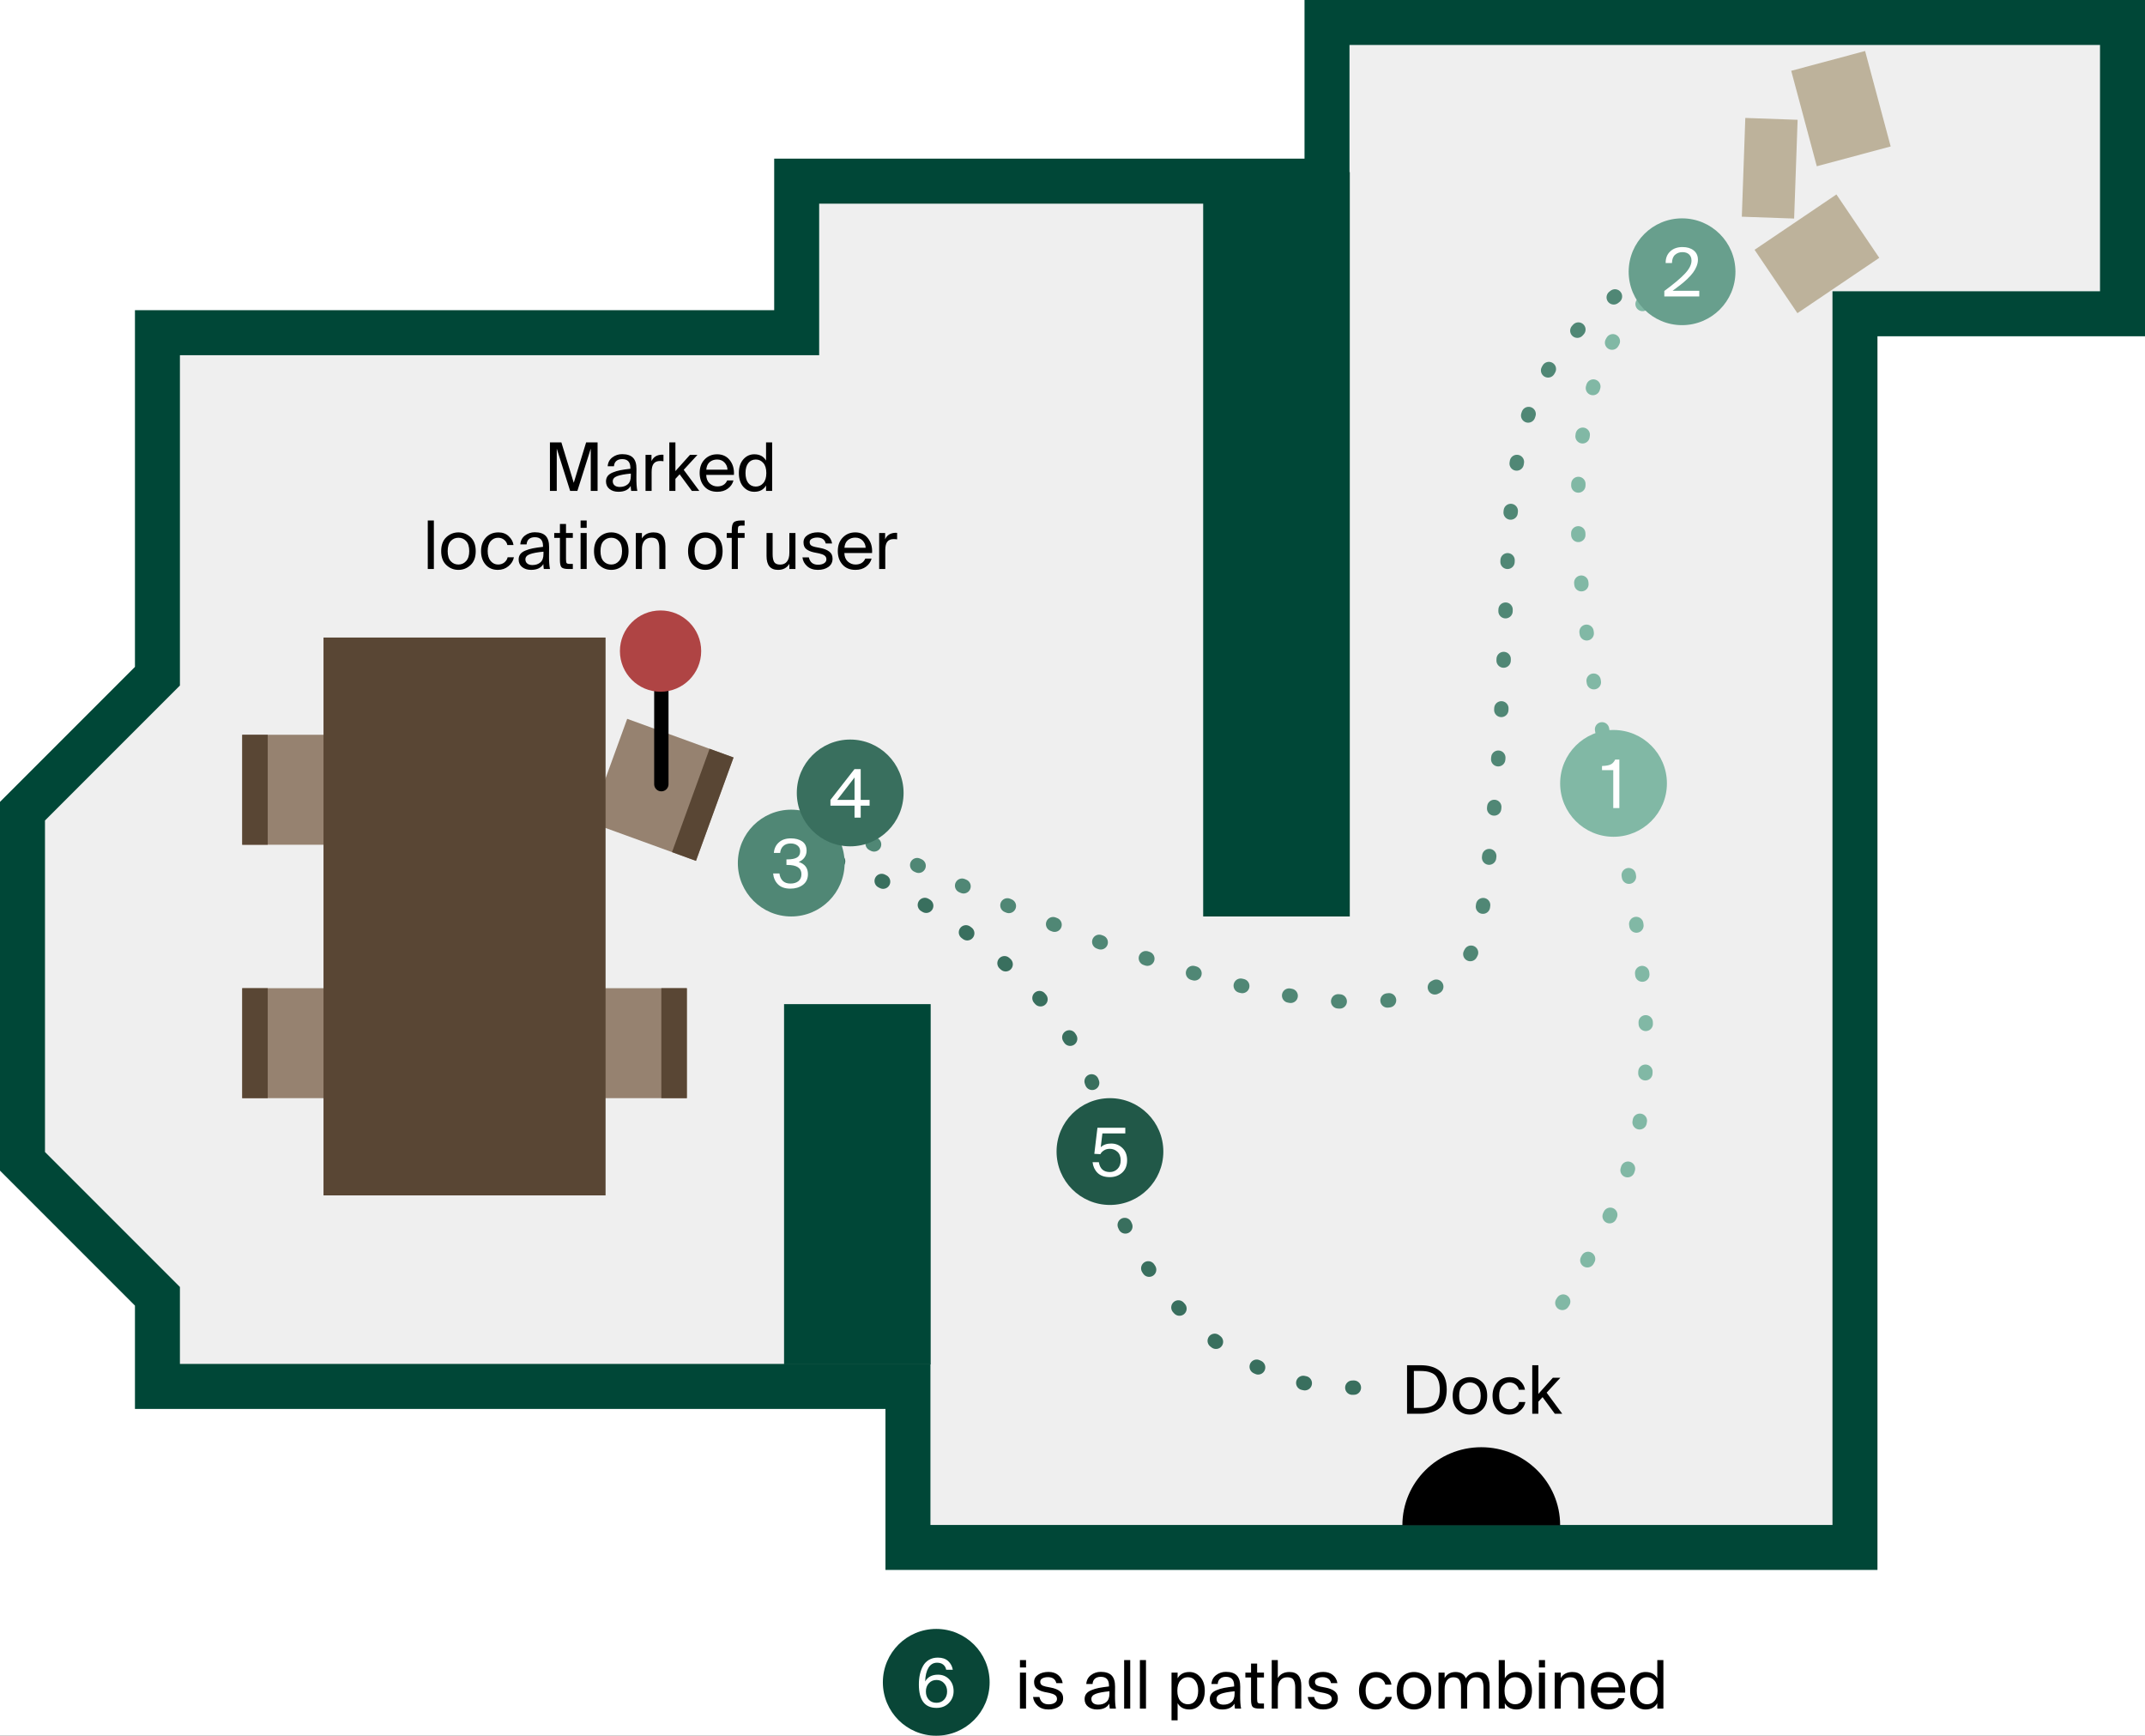 <svg width="1346" height="1089" viewBox="0 0 1346 1089" fill="none" xmlns="http://www.w3.org/2000/svg">
<rect x="0" y="0" width="1346" height="1089" fill="#333333" stroke="none"/>
<g clip-path="url(#clip0_490_2)">
<rect width="1346" height="1089" fill="white"/>
<path d="M1318 182.586H1150.06V957H583.829V855.925H112.712V807.617L28 722.892V514.796L112.712 430.071V222.718H513.979V127.589H846.882V28H1318V182.586Z" fill="#EFEFEF"/>
<path d="M903.467 871.754C903.467 869.766 903.229 868.044 902.753 866.588C902.277 865.132 901.675 863.998 900.947 863.186C900.219 862.374 899.281 861.744 898.133 861.296C896.985 860.82 895.879 860.512 894.815 860.372C893.779 860.232 892.547 860.162 891.119 860.162H887.213V883.388H891.119C892.547 883.388 893.779 883.318 894.815 883.178C895.879 883.038 896.985 882.744 898.133 882.296C899.281 881.82 900.219 881.176 900.947 880.364C901.675 879.524 902.277 878.39 902.753 876.962C903.229 875.506 903.467 873.77 903.467 871.754ZM882.929 856.55H891.245C893.765 856.55 895.991 856.816 897.923 857.348C899.855 857.852 901.577 858.678 903.089 859.826C904.629 860.946 905.805 862.514 906.617 864.53C907.429 866.546 907.835 868.954 907.835 871.754C907.835 877.214 906.365 881.12 903.425 883.472C900.513 885.824 896.453 887 891.245 887H882.929V856.55ZM915.625 875.786C915.625 878.614 916.269 880.728 917.557 882.128C918.845 883.5 920.455 884.186 922.387 884.186C924.291 884.186 925.887 883.472 927.175 882.044C928.491 880.616 929.149 878.53 929.149 875.786C929.149 872.958 928.505 870.858 927.217 869.486C925.929 868.086 924.319 867.386 922.387 867.386C920.455 867.386 918.845 868.072 917.557 869.444C916.269 870.788 915.625 872.902 915.625 875.786ZM914.785 867.05C916.941 865.034 919.475 864.026 922.387 864.026C925.299 864.026 927.833 865.034 929.989 867.05C932.145 869.066 933.223 871.978 933.223 875.786C933.223 879.594 932.145 882.506 929.989 884.522C927.833 886.538 925.299 887.546 922.387 887.546C919.475 887.546 916.941 886.538 914.785 884.522C912.629 882.506 911.551 879.594 911.551 875.786C911.551 871.978 912.629 869.066 914.785 867.05ZM947.489 864.026C950.093 864.026 952.235 864.824 953.915 866.42C955.623 868.016 956.631 869.864 956.939 871.964H953.075C952.795 870.62 952.123 869.528 951.059 868.688C949.995 867.82 948.721 867.386 947.237 867.386C945.417 867.386 943.877 868.1 942.617 869.528C941.357 870.956 940.727 873.014 940.727 875.702C940.727 878.418 941.357 880.518 942.617 882.002C943.877 883.458 945.417 884.186 947.237 884.186C948.777 884.186 950.093 883.752 951.185 882.884C952.277 881.988 952.963 880.91 953.243 879.65H957.191C956.771 881.834 955.623 883.696 953.747 885.236C951.899 886.776 949.687 887.546 947.111 887.546C943.891 887.546 941.329 886.454 939.425 884.27C937.521 882.086 936.569 879.244 936.569 875.744C936.569 872.328 937.563 869.528 939.551 867.344C941.539 865.132 944.185 864.026 947.489 864.026ZM961.502 856.55H965.324V874.568L974.438 864.404H979.142L970.532 873.77L980.318 887H975.656L967.97 876.584L965.324 879.44V887H961.502V856.55Z" fill="black"/>
<path d="M640.024 1049.4H643.846V1072H640.024V1049.4ZM640.024 1041.55H643.846V1046.17H640.024V1041.55ZM666.835 1056H662.845C662.257 1053.51 660.479 1052.26 657.511 1052.26C656.251 1052.26 655.145 1052.5 654.193 1052.97C653.241 1053.45 652.765 1054.16 652.765 1055.12C652.765 1055.98 653.045 1056.66 653.605 1057.13C654.193 1057.58 655.061 1057.93 656.209 1058.18L659.401 1058.81C661.781 1059.26 663.657 1060 665.029 1061.04C666.429 1062.05 667.129 1063.54 667.129 1065.53C667.129 1067.72 666.261 1069.44 664.525 1070.7C662.789 1071.93 660.591 1072.55 657.931 1072.55C655.131 1072.55 652.877 1071.78 651.169 1070.24C649.461 1068.7 648.481 1066.85 648.229 1064.69H652.261C652.933 1067.77 654.851 1069.31 658.015 1069.31C659.527 1069.31 660.773 1069.02 661.753 1068.43C662.761 1067.81 663.265 1066.99 663.265 1065.95C663.265 1064.89 662.859 1064.08 662.047 1063.52C661.235 1062.96 660.115 1062.52 658.687 1062.21L655.327 1061.54C653.423 1061.12 651.869 1060.45 650.665 1059.53C649.489 1058.6 648.901 1057.19 648.901 1055.28C648.901 1053.35 649.755 1051.83 651.463 1050.71C653.199 1049.56 655.355 1048.98 657.931 1048.98C660.367 1048.98 662.369 1049.61 663.937 1050.87C665.505 1052.11 666.471 1053.81 666.835 1056ZM696.18 1062.55V1061.12C692.344 1061.49 689.488 1062.02 687.612 1062.72C685.764 1063.42 684.84 1064.5 684.84 1065.95C684.84 1067.04 685.232 1067.91 686.016 1068.56C686.8 1069.2 687.864 1069.52 689.208 1069.52C691.224 1069.52 692.89 1068.98 694.206 1067.88C695.522 1066.79 696.18 1065.01 696.18 1062.55ZM688.368 1072.55C686.156 1072.55 684.308 1071.97 682.824 1070.82C681.34 1069.65 680.598 1068.05 680.598 1066.04C680.598 1064.75 680.934 1063.64 681.606 1062.72C682.306 1061.79 683.37 1061.04 684.798 1060.45C686.254 1059.83 687.836 1059.36 689.544 1059.02C691.252 1058.69 693.366 1058.38 695.886 1058.1V1057.55C695.886 1053.88 694.178 1052.05 690.762 1052.05C689.194 1052.05 687.962 1052.44 687.066 1053.23C686.17 1054.01 685.68 1055.12 685.596 1056.54H681.648C681.816 1054.22 682.782 1052.37 684.546 1051C686.338 1049.63 688.396 1048.94 690.72 1048.94C693.828 1048.94 696.11 1049.7 697.566 1051.21C699.022 1052.72 699.736 1055.07 699.708 1058.27L699.666 1063.47C699.638 1067.14 699.834 1069.98 700.254 1072H696.39C696.222 1070.91 696.124 1069.87 696.096 1068.89C694.668 1071.33 692.092 1072.55 688.368 1072.55ZM709.225 1041.55V1072H705.403V1041.55H709.225ZM719.11 1041.55V1072H715.288V1041.55H719.11ZM735.139 1049.4H738.961V1052.97C740.473 1050.34 742.937 1049.03 746.353 1049.03C749.069 1049.03 751.351 1050.09 753.199 1052.22C755.075 1054.35 756.013 1057.2 756.013 1060.79C756.013 1064.4 755.075 1067.27 753.199 1069.4C751.351 1071.5 749.069 1072.55 746.353 1072.55C742.937 1072.55 740.473 1071.23 738.961 1068.6V1079.35H735.139V1049.4ZM740.683 1054.44C739.423 1055.87 738.793 1057.99 738.793 1060.79C738.793 1063.59 739.423 1065.7 740.683 1067.13C741.971 1068.56 743.539 1069.27 745.387 1069.27C747.375 1069.27 748.943 1068.53 750.091 1067.04C751.267 1065.53 751.855 1063.45 751.855 1060.79C751.855 1058.13 751.267 1056.05 750.091 1054.57C748.943 1053.06 747.375 1052.3 745.387 1052.3C743.539 1052.3 741.971 1053.02 740.683 1054.44ZM774.725 1062.55V1061.12C770.889 1061.49 768.033 1062.02 766.157 1062.72C764.309 1063.42 763.385 1064.5 763.385 1065.95C763.385 1067.04 763.777 1067.91 764.561 1068.56C765.345 1069.2 766.409 1069.52 767.753 1069.52C769.769 1069.52 771.435 1068.98 772.751 1067.88C774.067 1066.79 774.725 1065.01 774.725 1062.55ZM766.913 1072.55C764.701 1072.55 762.853 1071.97 761.369 1070.82C759.885 1069.65 759.143 1068.05 759.143 1066.04C759.143 1064.75 759.479 1063.64 760.151 1062.72C760.851 1061.79 761.915 1061.04 763.343 1060.45C764.799 1059.83 766.381 1059.36 768.089 1059.02C769.797 1058.69 771.911 1058.38 774.431 1058.1V1057.55C774.431 1053.88 772.723 1052.05 769.307 1052.05C767.739 1052.05 766.507 1052.44 765.611 1053.23C764.715 1054.01 764.225 1055.12 764.141 1056.54H760.193C760.361 1054.22 761.327 1052.37 763.091 1051C764.883 1049.63 766.941 1048.94 769.265 1048.94C772.373 1048.94 774.655 1049.7 776.111 1051.21C777.567 1052.72 778.281 1055.07 778.253 1058.27L778.211 1063.47C778.183 1067.14 778.379 1069.98 778.799 1072H774.935C774.767 1070.91 774.669 1069.87 774.641 1068.89C773.213 1071.33 770.637 1072.55 766.913 1072.55ZM785.04 1049.4V1043.73H788.862V1049.4H793.146V1052.47H788.862V1065.87C788.862 1067.1 788.988 1067.9 789.24 1068.26C789.52 1068.63 790.178 1068.81 791.214 1068.81H793.146V1072H790.374C788.19 1072 786.748 1071.64 786.048 1070.91C785.376 1070.18 785.04 1068.65 785.04 1066.33V1052.47H781.47V1049.4H785.04ZM801.838 1041.55V1052.81C803.378 1050.29 805.814 1049.03 809.146 1049.03C814.102 1049.03 816.58 1051.92 816.58 1057.72V1072H812.758V1058.85C812.758 1056.78 812.422 1055.19 811.75 1054.07C811.106 1052.92 809.79 1052.34 807.802 1052.34C805.926 1052.34 804.456 1052.97 803.392 1054.23C802.356 1055.49 801.838 1057.33 801.838 1059.74V1072H798.016V1041.55H801.838ZM839.223 1056H835.233C834.645 1053.51 832.867 1052.26 829.899 1052.26C828.639 1052.26 827.533 1052.5 826.581 1052.97C825.629 1053.45 825.153 1054.16 825.153 1055.12C825.153 1055.98 825.433 1056.66 825.993 1057.13C826.581 1057.58 827.449 1057.93 828.597 1058.18L831.789 1058.81C834.169 1059.26 836.045 1060 837.417 1061.04C838.817 1062.05 839.517 1063.54 839.517 1065.53C839.517 1067.72 838.649 1069.44 836.913 1070.7C835.177 1071.93 832.979 1072.55 830.319 1072.55C827.519 1072.55 825.265 1071.78 823.557 1070.24C821.849 1068.7 820.869 1066.85 820.617 1064.69H824.649C825.321 1067.77 827.239 1069.31 830.403 1069.31C831.915 1069.31 833.161 1069.02 834.141 1068.43C835.149 1067.81 835.653 1066.99 835.653 1065.95C835.653 1064.89 835.247 1064.08 834.435 1063.52C833.623 1062.96 832.503 1062.52 831.075 1062.21L827.715 1061.54C825.811 1061.12 824.257 1060.45 823.053 1059.53C821.877 1058.6 821.289 1057.19 821.289 1055.28C821.289 1053.35 822.143 1051.83 823.851 1050.71C825.587 1049.56 827.743 1048.98 830.319 1048.98C832.755 1048.98 834.757 1049.61 836.325 1050.87C837.893 1052.11 838.859 1053.81 839.223 1056ZM863.697 1049.03C866.301 1049.03 868.443 1049.82 870.123 1051.42C871.831 1053.02 872.839 1054.86 873.147 1056.96H869.283C869.003 1055.62 868.331 1054.53 867.267 1053.69C866.203 1052.82 864.929 1052.39 863.445 1052.39C861.625 1052.39 860.085 1053.1 858.825 1054.53C857.565 1055.96 856.935 1058.01 856.935 1060.7C856.935 1063.42 857.565 1065.52 858.825 1067C860.085 1068.46 861.625 1069.19 863.445 1069.19C864.985 1069.19 866.301 1068.75 867.393 1067.88C868.485 1066.99 869.171 1065.91 869.451 1064.65H873.399C872.979 1066.83 871.831 1068.7 869.955 1070.24C868.107 1071.78 865.895 1072.55 863.319 1072.55C860.099 1072.55 857.537 1071.45 855.633 1069.27C853.729 1067.09 852.777 1064.24 852.777 1060.74C852.777 1057.33 853.771 1054.53 855.759 1052.34C857.747 1050.13 860.393 1049.03 863.697 1049.03ZM880.519 1060.79C880.519 1063.61 881.163 1065.73 882.451 1067.13C883.739 1068.5 885.349 1069.19 887.281 1069.19C889.185 1069.19 890.781 1068.47 892.069 1067.04C893.385 1065.62 894.043 1063.53 894.043 1060.79C894.043 1057.96 893.399 1055.86 892.111 1054.49C890.823 1053.09 889.213 1052.39 887.281 1052.39C885.349 1052.39 883.739 1053.07 882.451 1054.44C881.163 1055.79 880.519 1057.9 880.519 1060.79ZM879.679 1052.05C881.835 1050.03 884.369 1049.03 887.281 1049.03C890.193 1049.03 892.727 1050.03 894.883 1052.05C897.039 1054.07 898.117 1056.98 898.117 1060.79C898.117 1064.59 897.039 1067.51 894.883 1069.52C892.727 1071.54 890.193 1072.55 887.281 1072.55C884.369 1072.55 881.835 1071.54 879.679 1069.52C877.523 1067.51 876.445 1064.59 876.445 1060.79C876.445 1056.98 877.523 1054.07 879.679 1052.05ZM906.51 1059.74V1072H902.688V1049.4H906.51V1052.81C908.05 1050.29 910.318 1049.03 913.314 1049.03C916.59 1049.03 918.76 1050.36 919.824 1053.02C921.532 1050.36 924.066 1049.03 927.426 1049.03C932.298 1049.03 934.734 1051.92 934.734 1057.72V1072H930.912V1058.85C930.912 1056.81 930.576 1055.21 929.904 1054.07C929.26 1052.92 927.986 1052.34 926.082 1052.34C924.402 1052.34 923.072 1052.99 922.092 1054.28C921.112 1055.54 920.622 1057.36 920.622 1059.74V1072H916.8V1058.85C916.8 1056.81 916.464 1055.21 915.792 1054.07C915.148 1052.92 913.874 1052.34 911.97 1052.34C910.29 1052.34 908.96 1052.99 907.98 1054.28C907 1055.54 906.51 1057.36 906.51 1059.74ZM946.007 1054.44C944.747 1055.87 944.117 1057.99 944.117 1060.79C944.117 1063.59 944.747 1065.7 946.007 1067.13C947.295 1068.56 948.863 1069.27 950.711 1069.27C952.699 1069.27 954.267 1068.53 955.415 1067.04C956.591 1065.53 957.179 1063.45 957.179 1060.79C957.179 1058.13 956.591 1056.05 955.415 1054.57C954.267 1053.06 952.699 1052.3 950.711 1052.3C948.863 1052.3 947.295 1053.02 946.007 1054.44ZM940.463 1041.55H944.285V1052.97C945.797 1050.34 948.261 1049.03 951.677 1049.03C954.393 1049.03 956.675 1050.09 958.523 1052.22C960.399 1054.35 961.337 1057.2 961.337 1060.79C961.337 1064.4 960.399 1067.27 958.523 1069.4C956.675 1071.5 954.393 1072.55 951.677 1072.55C948.261 1072.55 945.797 1071.23 944.285 1068.6V1072H940.463V1041.55ZM965.688 1049.4H969.51V1072H965.688V1049.4ZM965.688 1041.55H969.51V1046.17H965.688V1041.55ZM979.395 1049.4V1052.81C980.935 1050.29 983.371 1049.03 986.703 1049.03C991.659 1049.03 994.137 1051.92 994.137 1057.72V1072H990.315V1058.85C990.315 1056.78 989.979 1055.19 989.307 1054.07C988.663 1052.92 987.347 1052.34 985.359 1052.34C983.483 1052.34 982.013 1052.97 980.949 1054.23C979.913 1055.49 979.395 1057.33 979.395 1059.74V1072H975.573V1049.4H979.395ZM1019.8 1061.96H1002.42C1002.47 1064.26 1003.19 1066.04 1004.56 1067.3C1005.96 1068.56 1007.57 1069.19 1009.39 1069.19C1012.41 1069.19 1014.47 1067.94 1015.56 1065.45H1019.51C1018.98 1067.49 1017.82 1069.19 1016.02 1070.53C1014.23 1071.87 1012.02 1072.55 1009.39 1072.55C1005.92 1072.55 1003.2 1071.44 1001.24 1069.23C999.28 1067.02 998.3 1064.19 998.3 1060.74C998.3 1057.22 999.336 1054.39 1001.41 1052.26C1003.48 1050.1 1006.1 1049.03 1009.26 1049.03C1012.65 1049.03 1015.31 1050.27 1017.24 1052.76C1019.17 1055.23 1020.03 1058.29 1019.8 1061.96ZM1009.26 1052.3C1007.44 1052.3 1005.89 1052.83 1004.6 1053.9C1003.34 1054.96 1002.63 1056.56 1002.46 1058.69H1015.77C1015.72 1056.98 1015.1 1055.49 1013.92 1054.23C1012.75 1052.95 1011.19 1052.3 1009.26 1052.3ZM1039.96 1052.97V1041.55H1043.78V1072H1039.96V1068.6C1038.45 1071.23 1035.99 1072.55 1032.57 1072.55C1029.85 1072.55 1027.56 1071.5 1025.68 1069.4C1023.83 1067.27 1022.91 1064.4 1022.91 1060.79C1022.91 1057.2 1023.83 1054.35 1025.68 1052.22C1027.56 1050.09 1029.85 1049.03 1032.57 1049.03C1035.99 1049.03 1038.45 1050.34 1039.96 1052.97ZM1038.2 1067.13C1039.49 1065.7 1040.13 1063.59 1040.13 1060.79C1040.13 1057.99 1039.49 1055.87 1038.2 1054.44C1036.94 1053.02 1035.38 1052.3 1033.54 1052.3C1031.55 1052.3 1029.97 1053.06 1028.79 1054.57C1027.64 1056.05 1027.07 1058.13 1027.07 1060.79C1027.07 1063.45 1027.64 1065.53 1028.79 1067.04C1029.97 1068.53 1031.55 1069.27 1033.54 1069.27C1035.38 1069.27 1036.94 1068.56 1038.2 1067.13Z" fill="black"/>
<path d="M362.304 308H357.768L349.368 281.456V308H345.084V277.55H352.266L360.036 302.918L367.806 277.55H374.988V308H370.704V281.456L362.304 308ZM395.853 298.55V297.122C392.017 297.486 389.161 298.018 387.285 298.718C385.437 299.418 384.513 300.496 384.513 301.952C384.513 303.044 384.905 303.912 385.689 304.556C386.473 305.2 387.537 305.522 388.881 305.522C390.897 305.522 392.563 304.976 393.879 303.884C395.195 302.792 395.853 301.014 395.853 298.55ZM388.041 308.546C385.829 308.546 383.981 307.972 382.497 306.824C381.013 305.648 380.271 304.052 380.271 302.036C380.271 300.748 380.607 299.642 381.279 298.718C381.979 297.794 383.043 297.038 384.471 296.45C385.927 295.834 387.509 295.358 389.217 295.022C390.925 294.686 393.039 294.378 395.559 294.098V293.552C395.559 289.884 393.851 288.05 390.435 288.05C388.867 288.05 387.635 288.442 386.739 289.226C385.843 290.01 385.353 291.116 385.269 292.544H381.321C381.489 290.22 382.455 288.372 384.219 287C386.011 285.628 388.069 284.942 390.393 284.942C393.501 284.942 395.783 285.698 397.239 287.21C398.695 288.722 399.409 291.074 399.381 294.266L399.339 299.474C399.311 303.142 399.507 305.984 399.927 308H396.063C395.895 306.908 395.797 305.872 395.769 304.892C394.341 307.328 391.765 308.546 388.041 308.546ZM416.332 285.32V289.394C415.632 289.282 414.918 289.226 414.19 289.226C412.398 289.226 411.068 289.772 410.2 290.864C409.332 291.928 408.898 293.692 408.898 296.156V308H405.076V285.404H408.814V289.352C409.962 286.776 412.09 285.418 415.198 285.278C415.646 285.278 416.024 285.292 416.332 285.32ZM420.005 277.55H423.827V295.568L432.941 285.404H437.645L429.035 294.77L438.821 308H434.159L426.473 297.584L423.827 300.44V308H420.005V277.55ZM460.545 297.962H443.157C443.213 300.258 443.927 302.036 445.299 303.296C446.699 304.556 448.309 305.186 450.129 305.186C453.153 305.186 455.211 303.94 456.303 301.448H460.251C459.719 303.492 458.557 305.186 456.765 306.53C454.973 307.874 452.761 308.546 450.129 308.546C446.657 308.546 443.941 307.44 441.981 305.228C440.021 303.016 439.041 300.188 439.041 296.744C439.041 293.216 440.077 290.388 442.149 288.26C444.221 286.104 446.839 285.026 450.003 285.026C453.391 285.026 456.051 286.272 457.983 288.764C459.915 291.228 460.769 294.294 460.545 297.962ZM450.003 288.302C448.183 288.302 446.629 288.834 445.341 289.898C444.081 290.962 443.367 292.558 443.199 294.686H456.513C456.457 292.978 455.841 291.494 454.665 290.234C453.489 288.946 451.935 288.302 450.003 288.302ZM480.703 288.974V277.55H484.525V308H480.703V304.598C479.191 307.23 476.727 308.546 473.311 308.546C470.595 308.546 468.299 307.496 466.423 305.396C464.575 303.268 463.651 300.398 463.651 296.786C463.651 293.202 464.575 290.346 466.423 288.218C468.299 286.09 470.595 285.026 473.311 285.026C476.727 285.026 479.191 286.342 480.703 288.974ZM478.939 303.128C480.227 301.7 480.871 299.586 480.871 296.786C480.871 293.986 480.227 291.872 478.939 290.444C477.679 289.016 476.125 288.302 474.277 288.302C472.289 288.302 470.707 289.058 469.531 290.57C468.383 292.054 467.809 294.126 467.809 296.786C467.809 299.446 468.383 301.532 469.531 303.044C470.707 304.528 472.289 305.27 474.277 305.27C476.125 305.27 477.679 304.556 478.939 303.128ZM272.254 326.55V357H268.432V326.55H272.254ZM280.921 345.786C280.921 348.614 281.565 350.728 282.853 352.128C284.141 353.5 285.751 354.186 287.683 354.186C289.587 354.186 291.183 353.472 292.471 352.044C293.787 350.616 294.445 348.53 294.445 345.786C294.445 342.958 293.801 340.858 292.513 339.486C291.225 338.086 289.615 337.386 287.683 337.386C285.751 337.386 284.141 338.072 282.853 339.444C281.565 340.788 280.921 342.902 280.921 345.786ZM280.081 337.05C282.237 335.034 284.771 334.026 287.683 334.026C290.595 334.026 293.129 335.034 295.285 337.05C297.441 339.066 298.519 341.978 298.519 345.786C298.519 349.594 297.441 352.506 295.285 354.522C293.129 356.538 290.595 357.546 287.683 357.546C284.771 357.546 282.237 356.538 280.081 354.522C277.925 352.506 276.847 349.594 276.847 345.786C276.847 341.978 277.925 339.066 280.081 337.05ZM312.785 334.026C315.389 334.026 317.531 334.824 319.211 336.42C320.919 338.016 321.927 339.864 322.235 341.964H318.371C318.091 340.62 317.419 339.528 316.355 338.688C315.291 337.82 314.017 337.386 312.533 337.386C310.713 337.386 309.173 338.1 307.913 339.528C306.653 340.956 306.023 343.014 306.023 345.702C306.023 348.418 306.653 350.518 307.913 352.002C309.173 353.458 310.713 354.186 312.533 354.186C314.073 354.186 315.389 353.752 316.481 352.884C317.573 351.988 318.259 350.91 318.539 349.65H322.487C322.067 351.834 320.919 353.696 319.043 355.236C317.195 356.776 314.983 357.546 312.407 357.546C309.187 357.546 306.625 356.454 304.721 354.27C302.817 352.086 301.865 349.244 301.865 345.744C301.865 342.328 302.859 339.528 304.847 337.344C306.835 335.132 309.481 334.026 312.785 334.026ZM341.035 347.55V346.122C337.199 346.486 334.343 347.018 332.467 347.718C330.619 348.418 329.695 349.496 329.695 350.952C329.695 352.044 330.087 352.912 330.871 353.556C331.655 354.2 332.719 354.522 334.063 354.522C336.079 354.522 337.745 353.976 339.061 352.884C340.377 351.792 341.035 350.014 341.035 347.55ZM333.223 357.546C331.011 357.546 329.163 356.972 327.679 355.824C326.195 354.648 325.453 353.052 325.453 351.036C325.453 349.748 325.789 348.642 326.461 347.718C327.161 346.794 328.225 346.038 329.653 345.45C331.109 344.834 332.691 344.358 334.399 344.022C336.107 343.686 338.221 343.378 340.741 343.098V342.552C340.741 338.884 339.033 337.05 335.617 337.05C334.049 337.05 332.817 337.442 331.921 338.226C331.025 339.01 330.535 340.116 330.451 341.544H326.503C326.671 339.22 327.637 337.372 329.401 336C331.193 334.628 333.251 333.942 335.575 333.942C338.683 333.942 340.965 334.698 342.421 336.21C343.877 337.722 344.591 340.074 344.563 343.266L344.521 348.474C344.493 352.142 344.689 354.984 345.109 357H341.245C341.077 355.908 340.979 354.872 340.951 353.892C339.523 356.328 336.947 357.546 333.223 357.546ZM351.35 334.404V328.734H355.172V334.404H359.456V337.47H355.172V350.868C355.172 352.1 355.298 352.898 355.55 353.262C355.83 353.626 356.488 353.808 357.524 353.808H359.456V357H356.684C354.5 357 353.058 356.636 352.358 355.908C351.686 355.18 351.35 353.654 351.35 351.33V337.47H347.78V334.404H351.35ZM364.327 334.404H368.149V357H364.327V334.404ZM364.327 326.55H368.149V331.17H364.327V326.55ZM376.816 345.786C376.816 348.614 377.46 350.728 378.748 352.128C380.036 353.5 381.646 354.186 383.578 354.186C385.482 354.186 387.078 353.472 388.366 352.044C389.682 350.616 390.34 348.53 390.34 345.786C390.34 342.958 389.696 340.858 388.408 339.486C387.12 338.086 385.51 337.386 383.578 337.386C381.646 337.386 380.036 338.072 378.748 339.444C377.46 340.788 376.816 342.902 376.816 345.786ZM375.976 337.05C378.132 335.034 380.666 334.026 383.578 334.026C386.49 334.026 389.024 335.034 391.18 337.05C393.336 339.066 394.414 341.978 394.414 345.786C394.414 349.594 393.336 352.506 391.18 354.522C389.024 356.538 386.49 357.546 383.578 357.546C380.666 357.546 378.132 356.538 375.976 354.522C373.82 352.506 372.742 349.594 372.742 345.786C372.742 341.978 373.82 339.066 375.976 337.05ZM402.807 334.404V337.806C404.347 335.286 406.783 334.026 410.115 334.026C415.071 334.026 417.549 336.924 417.549 342.72V357H413.727V343.854C413.727 341.782 413.391 340.186 412.719 339.066C412.075 337.918 410.759 337.344 408.771 337.344C406.895 337.344 405.425 337.974 404.361 339.234C403.325 340.494 402.807 342.328 402.807 344.736V357H398.985V334.404H402.807ZM435.837 345.786C435.837 348.614 436.481 350.728 437.769 352.128C439.057 353.5 440.667 354.186 442.599 354.186C444.503 354.186 446.099 353.472 447.387 352.044C448.703 350.616 449.361 348.53 449.361 345.786C449.361 342.958 448.717 340.858 447.429 339.486C446.141 338.086 444.531 337.386 442.599 337.386C440.667 337.386 439.057 338.072 437.769 339.444C436.481 340.788 435.837 342.902 435.837 345.786ZM434.997 337.05C437.153 335.034 439.687 334.026 442.599 334.026C445.511 334.026 448.045 335.034 450.201 337.05C452.357 339.066 453.435 341.978 453.435 345.786C453.435 349.594 452.357 352.506 450.201 354.522C448.045 356.538 445.511 357.546 442.599 357.546C439.687 357.546 437.153 356.538 434.997 354.522C432.841 352.506 431.763 349.594 431.763 345.786C431.763 341.978 432.841 339.066 434.997 337.05ZM459.178 334.404V332.766C459.178 330.33 459.556 328.692 460.312 327.852C461.096 326.984 462.748 326.55 465.268 326.55H467.242V329.742H465.352C464.344 329.742 463.7 329.924 463.42 330.288C463.14 330.624 463 331.38 463 332.556V334.404H467.242V337.47H463V357H459.178V337.47H456.028V334.404H459.178ZM495.33 357V353.766C493.79 356.286 491.424 357.546 488.232 357.546C483.416 357.546 481.008 354.648 481.008 348.852V334.404H484.83V347.718C484.83 349.79 485.138 351.4 485.754 352.548C486.398 353.668 487.672 354.228 489.576 354.228C491.424 354.228 492.838 353.598 493.818 352.338C494.826 351.078 495.33 349.244 495.33 346.836V334.404H499.152V357H495.33ZM522.141 340.998H518.151C517.563 338.506 515.785 337.26 512.817 337.26C511.557 337.26 510.451 337.498 509.499 337.974C508.547 338.45 508.071 339.164 508.071 340.116C508.071 340.984 508.351 341.656 508.911 342.132C509.499 342.58 510.367 342.93 511.515 343.182L514.707 343.812C517.087 344.26 518.963 345.002 520.335 346.038C521.735 347.046 522.435 348.544 522.435 350.532C522.435 352.716 521.567 354.438 519.831 355.698C518.095 356.93 515.897 357.546 513.237 357.546C510.437 357.546 508.183 356.776 506.475 355.236C504.767 353.696 503.787 351.848 503.535 349.692H507.567C508.239 352.772 510.157 354.312 513.321 354.312C514.833 354.312 516.079 354.018 517.059 353.43C518.067 352.814 518.571 351.988 518.571 350.952C518.571 349.888 518.165 349.076 517.353 348.516C516.541 347.956 515.421 347.522 513.993 347.214L510.633 346.542C508.729 346.122 507.175 345.45 505.971 344.526C504.795 343.602 504.207 342.188 504.207 340.284C504.207 338.352 505.061 336.826 506.769 335.706C508.505 334.558 510.661 333.984 513.237 333.984C515.673 333.984 517.675 334.614 519.243 335.874C520.811 337.106 521.777 338.814 522.141 340.998ZM547.232 346.962H529.844C529.9 349.258 530.614 351.036 531.986 352.296C533.386 353.556 534.996 354.186 536.816 354.186C539.84 354.186 541.898 352.94 542.99 350.448H546.938C546.406 352.492 545.244 354.186 543.452 355.53C541.66 356.874 539.448 357.546 536.816 357.546C533.344 357.546 530.628 356.44 528.668 354.228C526.708 352.016 525.728 349.188 525.728 345.744C525.728 342.216 526.764 339.388 528.836 337.26C530.908 335.104 533.526 334.026 536.69 334.026C540.078 334.026 542.738 335.272 544.67 337.764C546.602 340.228 547.456 343.294 547.232 346.962ZM536.69 337.302C534.87 337.302 533.316 337.834 532.028 338.898C530.768 339.962 530.054 341.558 529.886 343.686H543.2C543.144 341.978 542.528 340.494 541.352 339.234C540.176 337.946 538.622 337.302 536.69 337.302ZM562.942 334.32V338.394C562.242 338.282 561.528 338.226 560.8 338.226C559.008 338.226 557.678 338.772 556.81 339.864C555.942 340.928 555.508 342.692 555.508 345.156V357H551.686V334.404H555.424V338.352C556.572 335.776 558.7 334.418 561.808 334.278C562.256 334.278 562.634 334.292 562.942 334.32Z" fill="black"/>
<path d="M755 108H847V575H755V108Z" fill="#004737"/>
<path d="M1317.77 182.738V28.228H846.821V127.768H514.035V222.851H112.909V430.102L28.227 514.785V722.779L112.909 807.462V855.747H583.861V956.772H1149.89V182.738H1317.77ZM1346 210.965H1178.12V985H555.634V883.974H84.682V819.153L0 734.471V503.093L84.682 418.411V194.623H485.808V99.54H818.594V0H1346V210.965Z" fill="#004737"/>
<path d="M492 630H584V856H492V630Z" fill="#004737"/>
<path d="M929.5 908C902.162 908 880 929.938 880 957H979C979 929.938 956.838 908 929.5 908Z" fill="black"/>
<rect x="1124" y="44.423" width="48" height="62" transform="rotate(-15 1124 44.423)" fill="#BDB29B"/>
<rect x="1152.37" y="122" width="48" height="62" transform="rotate(55.941 1152.37 122)" fill="#BDB29B"/>
<rect x="1095.19" y="74" width="32.849" height="62" transform="rotate(2.021 1095.19 74)" fill="#BDB29B"/>
<rect x="393.571" y="451" width="71" height="69" transform="rotate(19.975 393.571 451)" fill="#968270"/>
<rect x="445.263" y="469.789" width="16" height="69" transform="rotate(19.975 445.263 469.789)" fill="#594634"/>
<rect x="360" y="620" width="71" height="69" fill="#968270"/>
<rect x="415" y="620" width="16" height="69" fill="#594634"/>
<rect x="223" y="689" width="71" height="69" transform="rotate(180 223 689)" fill="#968270"/>
<rect x="168" y="689" width="16" height="69" transform="rotate(180 168 689)" fill="#594634"/>
<rect x="223" y="530" width="71" height="69" transform="rotate(180 223 530)" fill="#968270"/>
<rect x="168" y="530" width="16" height="69" transform="rotate(180 168 530)" fill="#594634"/>
<rect x="203" y="400" width="177" height="350" fill="#594634"/>
<path d="M1057.5 173.5C984.833 205.147 975.843 305.531 1007.22 467.898C1046.43 670.855 1046.43 716.388 968 837" stroke="#81B8A5" stroke-width="9" stroke-linecap="round" stroke-dasharray="1 30"/>
<circle cx="1012.5" cy="491.5" r="33.5" fill="#81B8A5"/>
<path d="M1016.15 507H1012.33V483.186H1005.27V480.582C1007.6 480.526 1009.36 480.232 1010.56 479.7C1011.77 479.168 1012.76 478.118 1013.55 476.55H1016.15V507Z" fill="white"/>
<path d="M415 409.5V492" stroke="black" stroke-width="9" stroke-linecap="round"/>
<circle cx="414.5" cy="408.5" r="25.5" fill="#AF4444"/>
<path d="M1039 168.5C910 247 964.889 329.484 929.275 578C910 712.5 565.5 540.5 506 508" stroke="#508775" stroke-width="9" stroke-linecap="round" stroke-dasharray="1 30"/>
<circle cx="1055.5" cy="170.5" r="33.5" fill="#689F8D"/>
<path d="M1055.8 155.004C1058.68 155.004 1061.01 155.704 1062.77 157.104C1064.56 158.504 1065.46 160.464 1065.46 162.984C1065.46 164.356 1065.16 165.742 1064.58 167.142C1064.02 168.542 1063.27 169.858 1062.35 171.09C1061.45 172.294 1060.28 173.596 1058.82 174.996C1057.37 176.368 1055.94 177.6 1054.54 178.692C1053.14 179.784 1051.49 181.03 1049.58 182.43H1066.3V186H1044.37V182.556C1050.25 178.216 1054.57 174.59 1057.31 171.678C1060.05 168.766 1061.43 166.036 1061.43 163.488C1061.43 161.864 1060.92 160.576 1059.91 159.624C1058.91 158.672 1057.51 158.196 1055.71 158.196C1053.89 158.196 1052.35 158.756 1051.09 159.876C1049.86 160.968 1049.22 162.69 1049.16 165.042H1045.21C1045.16 162.018 1046.1 159.596 1048.03 157.776C1049.96 155.928 1052.55 155.004 1055.8 155.004Z" fill="white"/>
<path d="M525 540C581 561.833 693 628.6 693 721C698.167 786.333 764.6 879.6 859 870" stroke="#396F5E" stroke-width="9" stroke-linecap="round" stroke-dasharray="1 30"/>
<circle cx="496.5" cy="541.5" r="33.5" fill="#508775"/>
<path d="M491.189 552.674C492.337 553.794 493.947 554.354 496.019 554.354C498.091 554.354 499.757 553.85 501.017 552.842C502.277 551.806 502.907 550.35 502.907 548.474C502.907 544.61 499.981 542.678 494.129 542.678H493.499V539.192H494.003C496.719 539.192 498.749 538.8 500.093 538.016C501.437 537.204 502.109 535.916 502.109 534.152C502.109 532.584 501.549 531.366 500.429 530.498C499.309 529.63 497.895 529.196 496.187 529.196C494.199 529.196 492.631 529.742 491.483 530.834C490.363 531.898 489.719 533.326 489.551 535.118H485.603C485.827 532.374 486.877 530.176 488.753 528.524C490.629 526.844 493.135 526.004 496.271 526.004C499.155 526.004 501.521 526.634 503.369 527.894C505.217 529.154 506.141 531.1 506.141 533.732C506.141 535.328 505.707 536.742 504.839 537.974C503.999 539.206 502.781 540.144 501.185 540.788C505.049 542.048 506.981 544.596 506.981 548.432C506.981 551.344 505.917 553.598 503.789 555.194C501.689 556.762 499.085 557.546 495.977 557.546C492.589 557.546 489.999 556.65 488.207 554.858C486.415 553.066 485.393 550.784 485.141 548.012H489.089C489.341 549.972 490.041 551.526 491.189 552.674Z" fill="white"/>
<circle cx="533.5" cy="497.5" r="33.5" fill="#396F5E"/>
<path d="M536.23 487.8L525.352 501.87H536.23V487.8ZM545.68 501.87V505.482H540.094V513H536.23V505.482H521.11V501.87L536.188 482.55H540.094V501.87H545.68Z" fill="white"/>
<circle cx="696.5" cy="722.5" r="33.5" fill="#215848"/>
<path d="M696.428 735.354C698.332 735.354 699.942 734.696 701.258 733.38C702.574 732.064 703.232 730.272 703.232 728.004C703.232 725.652 702.546 723.86 701.174 722.628C699.83 721.396 698.234 720.78 696.386 720.78C694.93 720.78 693.684 721.13 692.648 721.83C691.612 722.502 690.898 723.272 690.506 724.14L686.684 723.93L688.658 707.55H706.13V711.12H691.766L690.716 719.772C692.34 718.232 694.524 717.462 697.268 717.462C700.068 717.462 702.434 718.414 704.366 720.318C706.298 722.194 707.264 724.742 707.264 727.962C707.264 731.294 706.214 733.898 704.114 735.774C702.014 737.622 699.452 738.546 696.428 738.546C693.124 738.546 690.562 737.664 688.742 735.9C686.95 734.108 685.9 731.868 685.592 729.18H689.54C690.212 733.296 692.508 735.354 696.428 735.354Z" fill="white"/>
<circle cx="587.5" cy="1055.5" r="33.5" fill="#094637"/>
<path d="M582.854 1056.09C581.622 1057.43 581.006 1059.16 581.006 1061.26C581.006 1063.36 581.608 1065.06 582.812 1066.38C584.016 1067.7 585.626 1068.35 587.642 1068.35C589.574 1068.35 591.17 1067.7 592.43 1066.38C593.69 1065.04 594.32 1063.33 594.32 1061.26C594.32 1059.16 593.69 1057.43 592.43 1056.09C591.198 1054.72 589.616 1054.03 587.684 1054.03C585.696 1054.03 584.086 1054.72 582.854 1056.09ZM588.02 1043.2C585.696 1043.2 583.89 1044.26 582.602 1046.39C581.342 1048.49 580.656 1051.34 580.544 1054.96C582.168 1052.13 584.842 1050.71 588.566 1050.71C591.422 1050.71 593.774 1051.68 595.622 1053.61C597.47 1055.54 598.394 1058.02 598.394 1061.05C598.394 1063.96 597.4 1066.44 595.412 1068.48C593.424 1070.52 590.848 1071.55 587.684 1071.55C580.292 1071.55 576.596 1066.65 576.596 1056.85C576.596 1054.61 576.806 1052.52 577.226 1050.59C577.646 1048.66 578.304 1046.88 579.2 1045.25C580.096 1043.63 581.328 1042.36 582.896 1041.43C584.492 1040.48 586.354 1040 588.482 1040C591.254 1040 593.424 1040.73 594.992 1042.19C596.56 1043.64 597.526 1045.45 597.89 1047.61H593.732C593.48 1046.23 592.85 1045.16 591.842 1044.37C590.862 1043.59 589.588 1043.2 588.02 1043.2Z" fill="white"/>
</g>
<defs>
<clipPath id="clip0_490_2">
<rect width="1346" height="1089" fill="white"/>
</clipPath>
</defs>
</svg>

